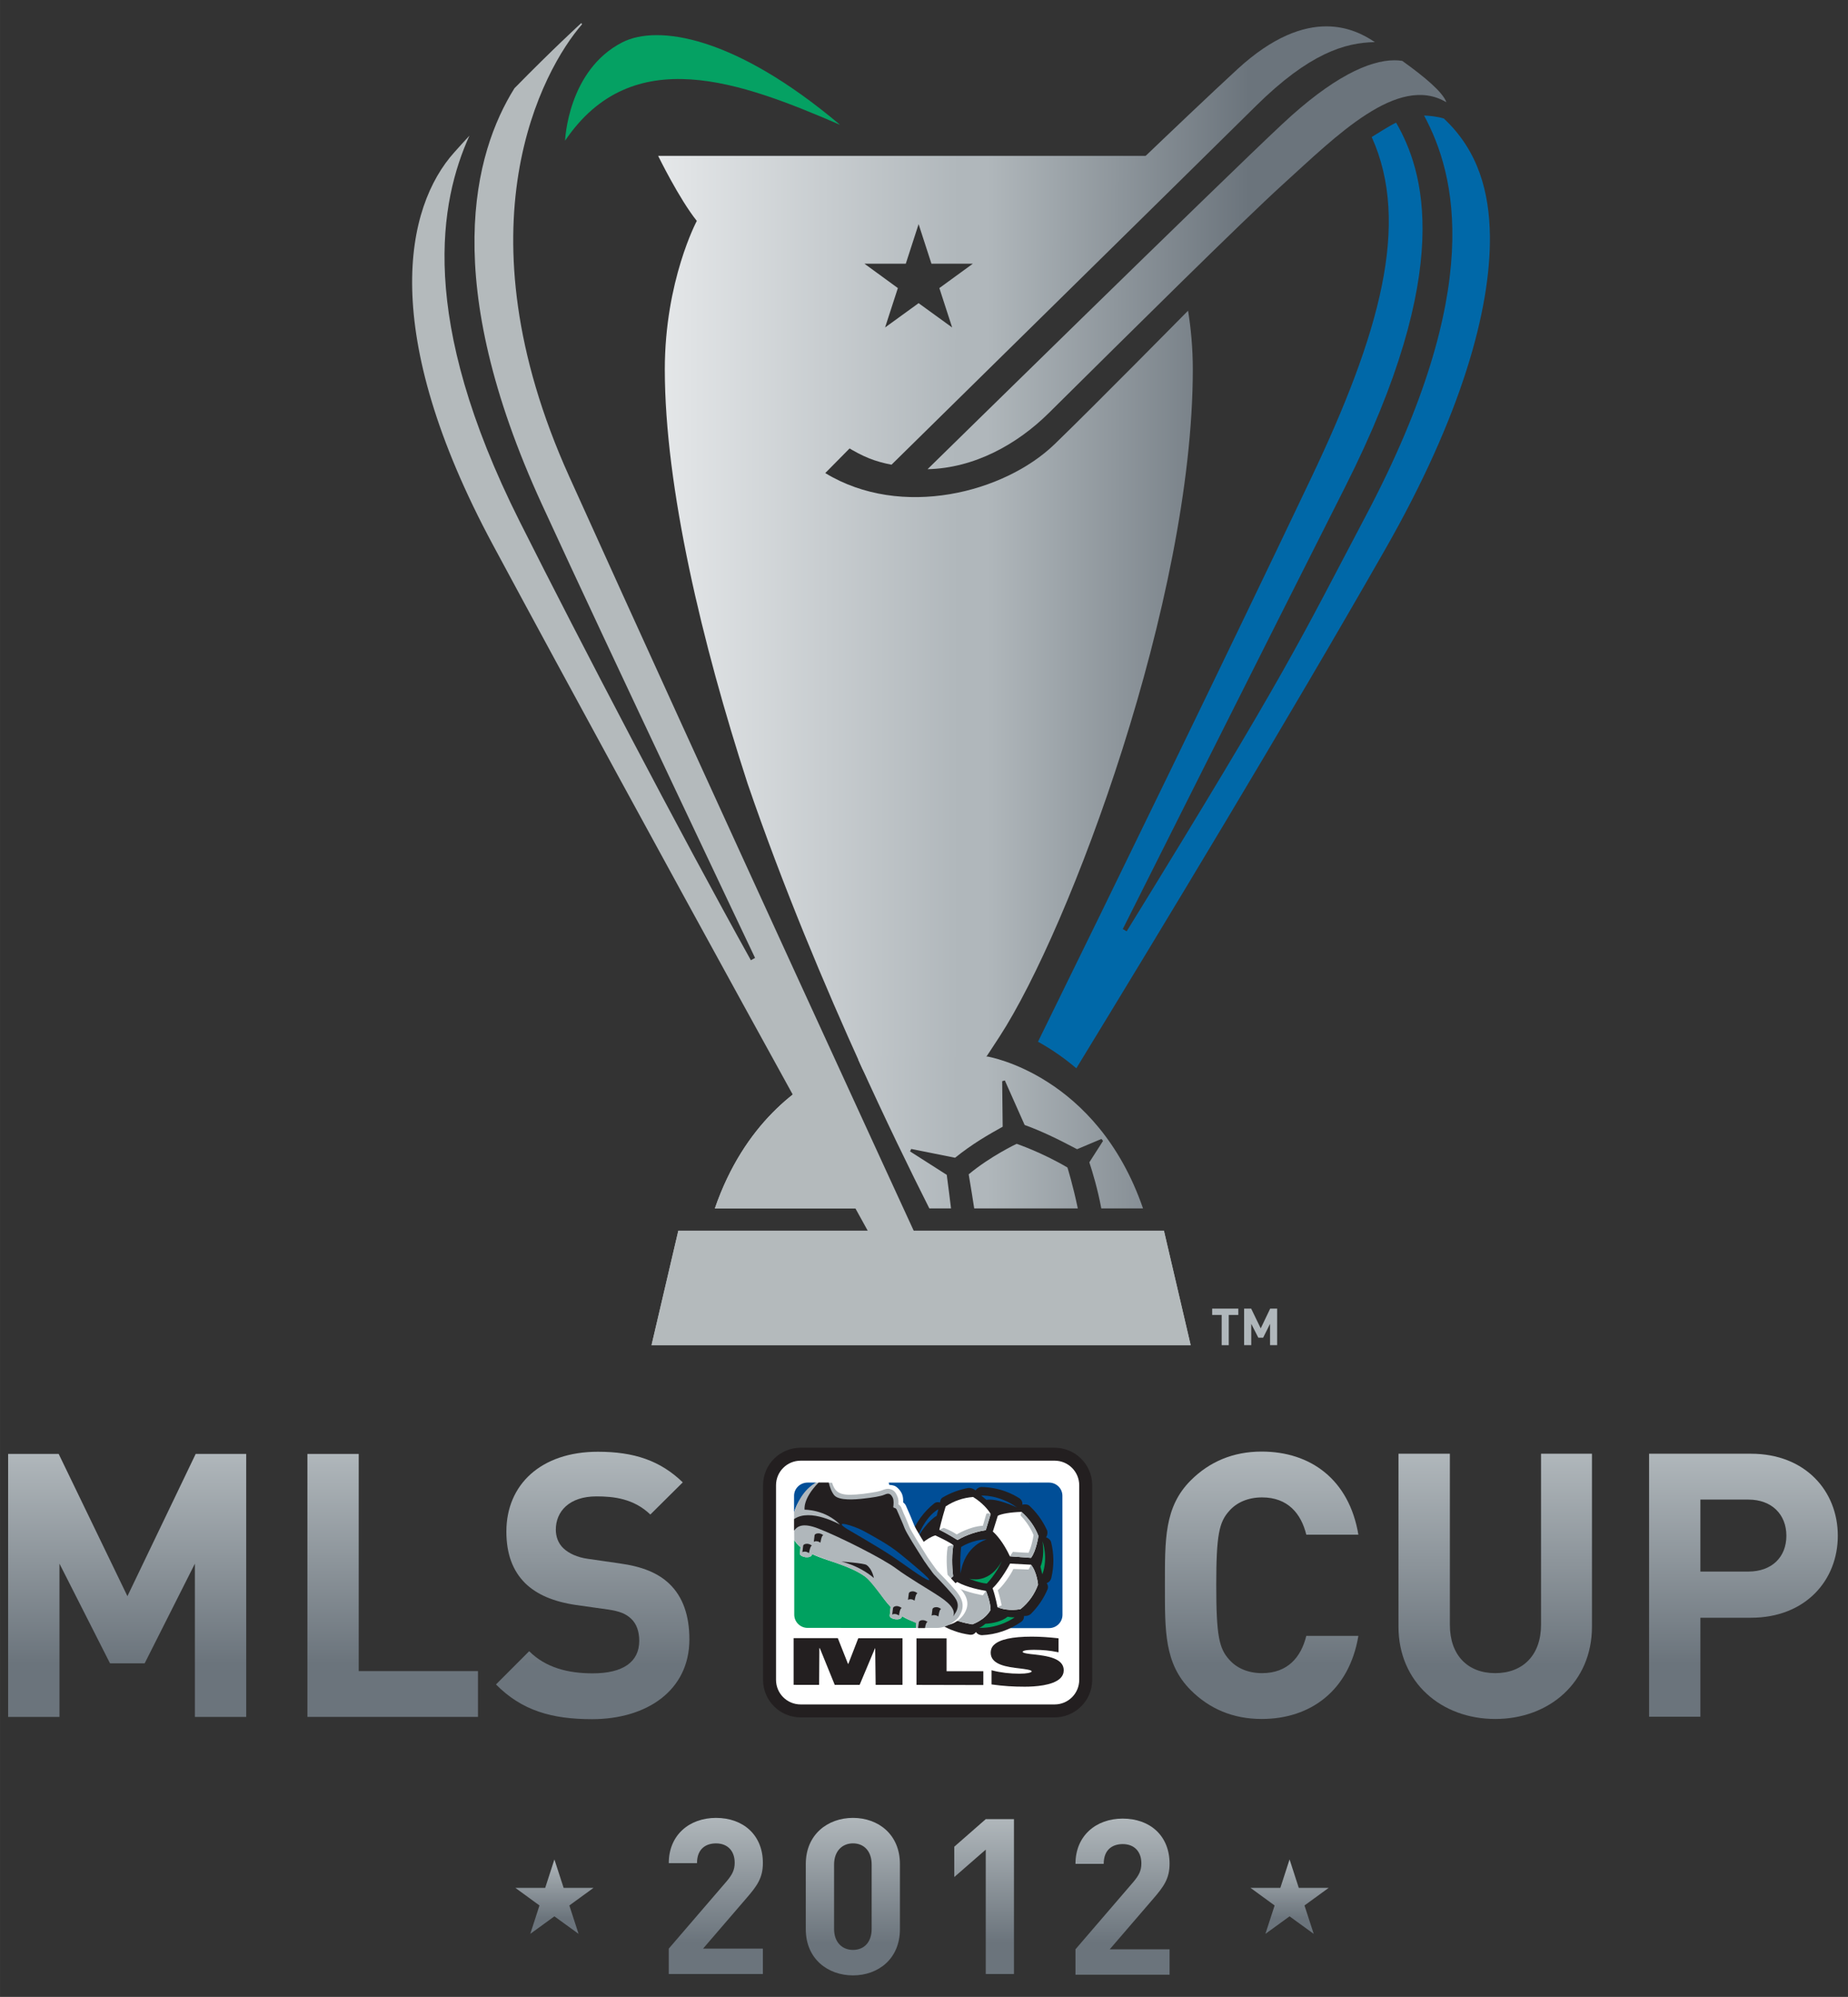 <?xml version="1.0" encoding="UTF-8" standalone="no"?>
<!-- Created with Inkscape (http://www.inkscape.org/) -->

<svg
   xmlns:dc="http://purl.org/dc/elements/1.1/"
   xmlns:cc="http://creativecommons.org/ns#"
   xmlns:rdf="http://www.w3.org/1999/02/22-rdf-syntax-ns#"
   xmlns:svg="http://www.w3.org/2000/svg"
   xmlns="http://www.w3.org/2000/svg"
   xmlns:sodipodi="http://sodipodi.sourceforge.net/DTD/sodipodi-0.dtd"
   xmlns:inkscape="http://www.inkscape.org/namespaces/inkscape"
   width="84.693mm"
   height="91.464mm"
   viewBox="0 0 300.092 324.087"
   id="svg2"
   version="1.1"
   inkscape:version="0.91 r13725"
   sodipodi:docname="MLS Cup 2012.svg">
  <rect x="0" y="0" width="300.092" height="324.087" fill="#333333" stroke="none"/>
  <defs
     id="defs4">
    <clipPath
       id="clipPath3354"
       clipPathUnits="userSpaceOnUse">
      <path
         inkscape:connector-curvature="0"
         id="path3356"
         d="m 368,172 59,0 0,49 -59,0 0,-49 z" />
    </clipPath>
    <linearGradient
       id="linearGradient3442"
       spreadMethod="pad"
       gradientTransform="matrix(0,46.645,46.645,0,255.436,172.31)"
       gradientUnits="userSpaceOnUse"
       y2="0"
       x2="1"
       y1="0"
       x1="0">
      <stop
         id="stop3444"
         offset="0"
         style="stop-opacity:1;stop-color:#6b747c" />
      <stop
         id="stop3446"
         offset="0.204"
         style="stop-opacity:1;stop-color:#6b747c" />
      <stop
         id="stop3448"
         offset="1"
         style="stop-opacity:1;stop-color:#b0b7bb" />
    </linearGradient>
    <linearGradient
       id="linearGradient3462"
       spreadMethod="pad"
       gradientTransform="matrix(0,46.645,46.645,0,302.558,172.31)"
       gradientUnits="userSpaceOnUse"
       y2="0"
       x2="1"
       y1="0"
       x1="0">
      <stop
         id="stop3464"
         offset="0"
         style="stop-opacity:1;stop-color:#6b747c" />
      <stop
         id="stop3466"
         offset="0.204"
         style="stop-opacity:1;stop-color:#6b747c" />
      <stop
         id="stop3468"
         offset="1"
         style="stop-opacity:1;stop-color:#b0b7bb" />
    </linearGradient>
    <linearGradient
       id="linearGradient3482"
       spreadMethod="pad"
       gradientTransform="matrix(0,47.434,47.434,0,338.054,171.905)"
       gradientUnits="userSpaceOnUse"
       y2="0"
       x2="1"
       y1="0"
       x1="0">
      <stop
         id="stop3484"
         offset="0"
         style="stop-opacity:1;stop-color:#6b747c" />
      <stop
         id="stop3486"
         offset="0.204"
         style="stop-opacity:1;stop-color:#6b747c" />
      <stop
         id="stop3488"
         offset="1"
         style="stop-opacity:1;stop-color:#b0b7bb" />
    </linearGradient>
    <linearGradient
       id="linearGradient3502"
       spreadMethod="pad"
       gradientTransform="matrix(0,47.43,47.43,0,456.777,171.94)"
       gradientUnits="userSpaceOnUse"
       y2="0"
       x2="1"
       y1="0"
       x1="0">
      <stop
         id="stop3504"
         offset="0"
         style="stop-opacity:1;stop-color:#6b747c" />
      <stop
         id="stop3506"
         offset="0.204"
         style="stop-opacity:1;stop-color:#6b747c" />
      <stop
         id="stop3508"
         offset="1"
         style="stop-opacity:1;stop-color:#b0b7bb" />
    </linearGradient>
    <linearGradient
       id="linearGradient3522"
       spreadMethod="pad"
       gradientTransform="matrix(0,47.049,47.049,0,498.231,171.94)"
       gradientUnits="userSpaceOnUse"
       y2="0"
       x2="1"
       y1="0"
       x1="0">
      <stop
         id="stop3524"
         offset="0"
         style="stop-opacity:1;stop-color:#6b747c" />
      <stop
         id="stop3526"
         offset="0.204"
         style="stop-opacity:1;stop-color:#6b747c" />
      <stop
         id="stop3528"
         offset="1"
         style="stop-opacity:1;stop-color:#b0b7bb" />
    </linearGradient>
    <linearGradient
       id="linearGradient3542"
       spreadMethod="pad"
       gradientTransform="matrix(0,46.648,46.648,0,542.284,172.341)"
       gradientUnits="userSpaceOnUse"
       y2="0"
       x2="1"
       y1="0"
       x1="0">
      <stop
         id="stop3544"
         offset="0"
         style="stop-opacity:1;stop-color:#6b747c" />
      <stop
         id="stop3546"
         offset="0.204"
         style="stop-opacity:1;stop-color:#6b747c" />
      <stop
         id="stop3548"
         offset="1"
         style="stop-opacity:1;stop-color:#b0b7bb" />
    </linearGradient>
    <linearGradient
       id="linearGradient3562"
       spreadMethod="pad"
       gradientTransform="matrix(190.933,0,0,190.933,307.348,362.308)"
       gradientUnits="userSpaceOnUse"
       y2="0"
       x2="1"
       y1="0"
       x1="0">
      <stop
         id="stop3564"
         offset="0"
         style="stop-opacity:1;stop-color:#f7f8f9" />
      <stop
         id="stop3566"
         offset="0.129"
         style="stop-opacity:1;stop-color:#f7f8f9" />
      <stop
         id="stop3568"
         offset="0.501"
         style="stop-opacity:1;stop-color:#b0b7bb" />
      <stop
         id="stop3570"
         offset="0.528"
         style="stop-opacity:1;stop-color:#b0b7bb" />
      <stop
         id="stop3572"
         offset="0.772"
         style="stop-opacity:1;stop-color:#6b747c" />
      <stop
         id="stop3574"
         offset="0.809"
         style="stop-opacity:1;stop-color:#6b747c" />
      <stop
         id="stop3576"
         offset="1"
         style="stop-opacity:1;stop-color:#6b747c" />
    </linearGradient>
    <linearGradient
       id="linearGradient3590"
       spreadMethod="pad"
       gradientTransform="matrix(191.013,0,0,191.013,307.232,433.332)"
       gradientUnits="userSpaceOnUse"
       y2="0"
       x2="1"
       y1="0"
       x1="0">
      <stop
         id="stop3592"
         offset="0"
         style="stop-opacity:1;stop-color:#f7f8f9" />
      <stop
         id="stop3594"
         offset="0.129"
         style="stop-opacity:1;stop-color:#f7f8f9" />
      <stop
         id="stop3596"
         offset="0.501"
         style="stop-opacity:1;stop-color:#b0b7bb" />
      <stop
         id="stop3598"
         offset="0.528"
         style="stop-opacity:1;stop-color:#b0b7bb" />
      <stop
         id="stop3600"
         offset="0.772"
         style="stop-opacity:1;stop-color:#6b747c" />
      <stop
         id="stop3602"
         offset="0.809"
         style="stop-opacity:1;stop-color:#6b747c" />
      <stop
         id="stop3604"
         offset="1"
         style="stop-opacity:1;stop-color:#6b747c" />
    </linearGradient>
    <linearGradient
       id="linearGradient3618"
       spreadMethod="pad"
       gradientTransform="matrix(191.091,0,0,191.091,307.037,429.879)"
       gradientUnits="userSpaceOnUse"
       y2="0"
       x2="1"
       y1="0"
       x1="0">
      <stop
         id="stop3620"
         offset="0"
         style="stop-opacity:1;stop-color:#f7f8f9" />
      <stop
         id="stop3622"
         offset="0.129"
         style="stop-opacity:1;stop-color:#f7f8f9" />
      <stop
         id="stop3624"
         offset="0.501"
         style="stop-opacity:1;stop-color:#b0b7bb" />
      <stop
         id="stop3626"
         offset="0.528"
         style="stop-opacity:1;stop-color:#b0b7bb" />
      <stop
         id="stop3628"
         offset="0.772"
         style="stop-opacity:1;stop-color:#6b747c" />
      <stop
         id="stop3630"
         offset="0.809"
         style="stop-opacity:1;stop-color:#6b747c" />
      <stop
         id="stop3632"
         offset="1"
         style="stop-opacity:1;stop-color:#6b747c" />
    </linearGradient>
    <clipPath
       id="clipPath3642"
       clipPathUnits="userSpaceOnUse">
      <path
         inkscape:connector-curvature="0"
         id="path3644"
         d="m 359,262 34,0 0,26 -34,0 0,-26 z" />
    </clipPath>
    <clipPath
       id="clipPath3654"
       clipPathUnits="userSpaceOnUse">
      <path
         inkscape:connector-curvature="0"
         id="path3656"
         d="m 359,288 34,0 0,-26 -34,0 0,26 z" />
    </clipPath>
    <clipPath
       id="clipPath3660"
       clipPathUnits="userSpaceOnUse">
      <path
         inkscape:connector-curvature="0"
         id="path3662"
         d="m 359.734,262.5 33.121,0 c -3.16,6.488 -7.226,14.988 -11.781,24.82 -6.414,-2.949 -16.125,-9.734 -21.34,-24.82" />
    </clipPath>
    <clipPath
       id="clipPath3670"
       clipPathUnits="userSpaceOnUse">
      <path
         inkscape:connector-curvature="0"
         id="path3672"
         d="m 359,262 34,0 0,26 -34,0 0,-26 z" />
    </clipPath>
    <clipPath
       id="clipPath3686"
       clipPathUnits="userSpaceOnUse">
      <path
         inkscape:connector-curvature="0"
         id="path3688"
         d="m 306,238 139,0 0,235 -139,0 0,-235 z" />
    </clipPath>
    <clipPath
       id="clipPath3700"
       clipPathUnits="userSpaceOnUse">
      <path
         inkscape:connector-curvature="0"
         id="path3702"
         d="m 348,259 97,0 0,-21 -97,0 0,21 z" />
    </clipPath>
    <clipPath
       id="clipPath3706"
       clipPathUnits="userSpaceOnUse">
      <path
         inkscape:connector-curvature="0"
         id="path3708"
         d="m 353.25,258.547 -4.754,-20.301 95.684,0 -4.746,20.301 -86.184,0 z" />
    </clipPath>
    <clipPath
       id="clipPath3716"
       clipPathUnits="userSpaceOnUse">
      <path
         inkscape:connector-curvature="0"
         id="path3718"
         d="m 348,238 97,0 0,21 -97,0 0,-21 z" />
    </clipPath>
    <linearGradient
       id="linearGradient3736"
       spreadMethod="pad"
       gradientTransform="matrix(191.035,0,0,191.035,307.091,275.987)"
       gradientUnits="userSpaceOnUse"
       y2="0"
       x2="1"
       y1="0"
       x1="0">
      <stop
         id="stop3738"
         offset="0"
         style="stop-opacity:1;stop-color:#f7f8f9" />
      <stop
         id="stop3740"
         offset="0.129"
         style="stop-opacity:1;stop-color:#f7f8f9" />
      <stop
         id="stop3742"
         offset="0.501"
         style="stop-opacity:1;stop-color:#b0b7bb" />
      <stop
         id="stop3744"
         offset="0.528"
         style="stop-opacity:1;stop-color:#b0b7bb" />
      <stop
         id="stop3746"
         offset="0.772"
         style="stop-opacity:1;stop-color:#6b747c" />
      <stop
         id="stop3748"
         offset="0.809"
         style="stop-opacity:1;stop-color:#6b747c" />
      <stop
         id="stop3750"
         offset="1"
         style="stop-opacity:1;stop-color:#6b747c" />
    </linearGradient>
    <linearGradient
       id="linearGradient3764"
       spreadMethod="pad"
       gradientTransform="matrix(190.819,0,0,190.819,307.216,268.229)"
       gradientUnits="userSpaceOnUse"
       y2="0"
       x2="1"
       y1="0"
       x1="0">
      <stop
         id="stop3766"
         offset="0"
         style="stop-opacity:1;stop-color:#f7f8f9" />
      <stop
         id="stop3768"
         offset="0.129"
         style="stop-opacity:1;stop-color:#f7f8f9" />
      <stop
         id="stop3770"
         offset="0.501"
         style="stop-opacity:1;stop-color:#b0b7bb" />
      <stop
         id="stop3772"
         offset="0.528"
         style="stop-opacity:1;stop-color:#b0b7bb" />
      <stop
         id="stop3774"
         offset="0.772"
         style="stop-opacity:1;stop-color:#6b747c" />
      <stop
         id="stop3776"
         offset="0.809"
         style="stop-opacity:1;stop-color:#6b747c" />
      <stop
         id="stop3778"
         offset="1"
         style="stop-opacity:1;stop-color:#6b747c" />
    </linearGradient>
    <clipPath
       id="clipPath3788"
       clipPathUnits="userSpaceOnUse">
      <path
         inkscape:connector-curvature="0"
         id="path3790"
         d="m 333,238 165,0 0,233 -165,0 0,-233 z" />
    </clipPath>
    <linearGradient
       id="linearGradient3812"
       spreadMethod="pad"
       gradientTransform="matrix(0,27.69,27.69,0,432.084,126.583)"
       gradientUnits="userSpaceOnUse"
       y2="0"
       x2="1"
       y1="0"
       x1="0">
      <stop
         id="stop3814"
         offset="0"
         style="stop-opacity:1;stop-color:#6b747c" />
      <stop
         id="stop3816"
         offset="0.204"
         style="stop-opacity:1;stop-color:#6b747c" />
      <stop
         id="stop3818"
         offset="1"
         style="stop-opacity:1;stop-color:#b0b7bb" />
    </linearGradient>
    <linearGradient
       id="linearGradient3832"
       spreadMethod="pad"
       gradientTransform="matrix(0,27.691,27.691,0,359.906,126.706)"
       gradientUnits="userSpaceOnUse"
       y2="0"
       x2="1"
       y1="0"
       x1="0">
      <stop
         id="stop3834"
         offset="0"
         style="stop-opacity:1;stop-color:#6b747c" />
      <stop
         id="stop3836"
         offset="0.204"
         style="stop-opacity:1;stop-color:#6b747c" />
      <stop
         id="stop3838"
         offset="1"
         style="stop-opacity:1;stop-color:#b0b7bb" />
    </linearGradient>
    <linearGradient
       id="linearGradient3852"
       spreadMethod="pad"
       gradientTransform="matrix(0,27.938,27.938,0,384.227,126.459)"
       gradientUnits="userSpaceOnUse"
       y2="0"
       x2="1"
       y1="0"
       x1="0">
      <stop
         id="stop3854"
         offset="0"
         style="stop-opacity:1;stop-color:#6b747c" />
      <stop
         id="stop3856"
         offset="0.204"
         style="stop-opacity:1;stop-color:#6b747c" />
      <stop
         id="stop3858"
         offset="1"
         style="stop-opacity:1;stop-color:#b0b7bb" />
    </linearGradient>
    <linearGradient
       id="linearGradient3872"
       spreadMethod="pad"
       gradientTransform="matrix(0,27.468,27.468,0,407.519,126.706)"
       gradientUnits="userSpaceOnUse"
       y2="0"
       x2="1"
       y1="0"
       x1="0">
      <stop
         id="stop3874"
         offset="0"
         style="stop-opacity:1;stop-color:#6b747c" />
      <stop
         id="stop3876"
         offset="0.204"
         style="stop-opacity:1;stop-color:#6b747c" />
      <stop
         id="stop3878"
         offset="1"
         style="stop-opacity:1;stop-color:#b0b7bb" />
    </linearGradient>
    <linearGradient
       id="linearGradient3892"
       spreadMethod="pad"
       gradientTransform="matrix(0,13.195,13.195,0,331.266,133.83)"
       gradientUnits="userSpaceOnUse"
       y2="0"
       x2="1"
       y1="0"
       x1="0">
      <stop
         id="stop3894"
         offset="0"
         style="stop-opacity:1;stop-color:#6b747c" />
      <stop
         id="stop3896"
         offset="0.204"
         style="stop-opacity:1;stop-color:#6b747c" />
      <stop
         id="stop3898"
         offset="1"
         style="stop-opacity:1;stop-color:#b0b7bb" />
    </linearGradient>
    <linearGradient
       id="linearGradient3912"
       spreadMethod="pad"
       gradientTransform="matrix(0,13.195,13.195,0,461.734,133.83)"
       gradientUnits="userSpaceOnUse"
       y2="0"
       x2="1"
       y1="0"
       x1="0">
      <stop
         id="stop3914"
         offset="0"
         style="stop-opacity:1;stop-color:#6b747c" />
      <stop
         id="stop3916"
         offset="0.204"
         style="stop-opacity:1;stop-color:#6b747c" />
      <stop
         id="stop3918"
         offset="1"
         style="stop-opacity:1;stop-color:#b0b7bb" />
    </linearGradient>
  </defs>
  <sodipodi:namedview
     id="base"
     pagecolor="#ffffff"
     bordercolor="#666666"
     borderopacity="1.0"
     inkscape:pageopacity="0.0"
     inkscape:pageshadow="2"
     inkscape:zoom="0.35"
     inkscape:cx="310.79713"
     inkscape:cy="48.545348"
     inkscape:document-units="px"
     inkscape:current-layer="layer1"
     showgrid="false"
     fit-margin-top="1"
     fit-margin-left="0.4"
     fit-margin-right="0.4"
     fit-margin-bottom="1"
     inkscape:window-width="1366"
     inkscape:window-height="705"
     inkscape:window-x="-8"
     inkscape:window-y="-8"
     inkscape:window-maximized="1" />
  <g
     inkscape:label="Layer 1"
     inkscape:groupmode="layer"
     id="layer1"
     transform="translate(-64.203,-256.821)">
    <g
       transform="matrix(0.915,0,0,-0.915,-148.871,693.129)"
       inkscape:label="mls_cup_2012"
       id="g3344">
      <g
         id="g3346">
        <g
           id="g3348">
          <g
             id="g3350">
            <g
               clip-path="url(#clipPath3354)"
               id="g3352">
              <g
                 id="g3358">
                <path
                   inkscape:connector-curvature="0"
                   id="path3360"
                   style="fill:#231f20;fill-opacity:1;fill-rule:nonzero;stroke:none"
                   d="m 374.973,220.055 c -3.719,0 -6.684,-2.993 -6.684,-6.668 l 0,-34.492 c 0,-3.684 2.965,-6.672 6.684,-6.672 l 45.054,0 c 3.684,0 6.68,2.988 6.68,6.672 l 0,34.492 c 0,3.675 -2.996,6.668 -6.68,6.668 l -45.054,0 z" />
                <path
                   inkscape:connector-curvature="0"
                   id="path3362"
                   style="fill:#ffffff;fill-opacity:1;fill-rule:nonzero;stroke:none"
                   d="m 374.973,174.52 c -2.438,0 -4.383,1.949 -4.383,4.375 l 0,34.492 c 0,2.414 1.945,4.371 4.383,4.371 l 45.054,0 c 2.426,0 4.375,-1.957 4.375,-4.371 l 0,-34.492 c 0,-2.426 -1.949,-4.375 -4.375,-4.375 l -45.054,0 z" />
                <path
                   inkscape:connector-curvature="0"
                   id="path3364"
                   style="fill:#231f20;fill-opacity:1;fill-rule:nonzero;stroke:none"
                   d="m 373.711,186.281 7.844,0 1.804,-4.554 0.067,0 1.762,4.539 7.843,0 0,-8.278 -4.761,0 -0.079,6.489 -0.039,0 -2.726,-6.489 -4.414,0 -2.649,6.512 -0.082,0 -0.043,-6.512 -4.527,0.008 0,8.285 z" />
                <path
                   inkscape:connector-curvature="0"
                   id="path3366"
                   style="fill:#231f20;fill-opacity:1;fill-rule:nonzero;stroke:none"
                   d="m 395.516,186.242 5.343,0 0,-5.832 6.524,0 0,-2.449 -11.867,0.027 0,8.254 z" />
                <path
                   inkscape:connector-curvature="0"
                   id="path3368"
                   style="fill:#231f20;fill-opacity:1;fill-rule:nonzero;stroke:none"
                   d="m 416.449,183.383 c -0.906,0.086 -2.097,0.219 -2.097,0.476 0,0.012 0,0.032 0.05,0.067 0.282,0.281 1.528,0.281 2.071,0.281 1.379,0 2.781,-0.133 4.058,-0.398 l 0.196,-0.039 0,2.472 -0.145,0.024 c -1.488,0.168 -3.121,0.281 -4.594,0.281 -3.492,0 -5.734,-0.5 -6.726,-1.469 -0.399,-0.383 -0.574,-0.855 -0.574,-1.375 0,-2.183 2.984,-2.543 5.175,-2.797 0.883,-0.113 2.094,-0.261 2.094,-0.511 l -0.004,-0.063 c -0.168,-0.176 -0.812,-0.359 -2.187,-0.359 -1.621,0 -3.352,0.203 -4.727,0.562 l -0.199,0.055 0,-2.516 0.137,-0.023 c 2,-0.274 3.718,-0.383 5.753,-0.383 1.786,0 4.981,0.195 6.305,1.488 0.418,0.414 0.617,0.899 0.617,1.434 0,2.152 -3.019,2.539 -5.203,2.793" />
                <path
                   inkscape:connector-curvature="0"
                   id="path3370"
                   style="fill:#004e97;fill-opacity:1;fill-rule:nonzero;stroke:none"
                   d="m 419.023,213.871 -28.425,-0.004 0.195,-1.062 c 0.426,0 0.859,-0.293 1.187,-1.067 0.219,-0.476 0.125,-1.133 0.098,-1.679 0,-0.325 0.457,0 0.758,-0.692 0.441,-1.179 1.039,-2.457 1.383,-3.39 0.062,-0.196 0.301,-0.653 0.531,-1.086 0,0 0.047,0.093 0.125,0.254 2.043,4.39 6.949,6.753 12.18,6.753 7.195,-0.027 10.836,-4.988 10.847,-12.07 0,-5.215 -2.277,-9.762 -6.828,-11.769 l 7.981,0 c 1.316,0 2.375,1.054 2.375,2.367 l -0.016,21.109 c 0,1.285 -1.062,2.336 -2.391,2.336" />
                <path
                   inkscape:connector-curvature="0"
                   id="path3372"
                   style="fill:#231f20;fill-opacity:1;fill-rule:nonzero;stroke:none"
                   d="m 414.605,190.223 c 0,0 0.692,-0.11 1.211,0.351 1.239,1.235 2.27,2.711 2.981,4.41 0.199,0.571 -0.168,1.055 -0.168,1.055 0,0 0.59,0.145 0.809,0.879 0.523,2.164 0.488,4.371 -0.043,6.445 -0.207,0.59 -0.887,0.805 -0.887,0.805 0,0 0.371,0.461 0.211,1.176 -0.758,1.683 -1.832,3.199 -3.199,4.453 -0.497,0.351 -1.223,0.152 -1.223,0.152 0,0 0.152,0.598 -0.434,1.09 -0.801,0.516 -1.656,0.941 -2.586,1.277 -1.402,0.504 -2.832,0.746 -4.257,0.77 -0.657,-0.039 -1.02,-0.609 -1.02,-0.609 0,0 -0.469,0.476 -1.293,0.437 -1.625,-0.297 -3.184,-0.871 -4.613,-1.73 -0.426,-0.329 -0.371,-0.852 -0.371,-0.852 0,0 -0.586,0.215 -1.047,-0.144 -1.871,-1.489 -3.313,-3.454 -4.188,-5.825 -0.035,-0.093 -0.074,-0.195 -0.109,-0.301 -0.106,-0.507 0.285,-0.906 0.285,-0.906 0,0 -0.586,-0.301 -0.789,-1.054 -0.285,-1.586 -0.285,-3.125 0,-4.622 0.141,-0.675 0.805,-0.933 0.805,-0.933 0,0 -0.399,-0.488 -0.192,-1.309 0.809,-2.183 2.192,-4.105 4.004,-5.605 0.512,-0.352 1.102,-0.121 1.102,-0.121 0,0 -0.059,-0.582 0.633,-1.039 0.632,-0.371 1.281,-0.668 1.98,-0.907 0.938,-0.355 1.895,-0.566 2.844,-0.691 0.738,-0.055 1.011,0.5 1.011,0.5 0,0 0.329,-0.555 1.071,-0.574 2.551,0.105 4.949,0.953 7.012,2.394 0.523,0.403 0.46,1.028 0.46,1.028" />
                <path
                   inkscape:connector-curvature="0"
                   id="path3374"
                   style="fill:#ffffff;fill-opacity:1;fill-rule:nonzero;stroke:none"
                   d="m 415.84,200.516 -3.742,0.277 c -1.125,2.422 -2.414,3.875 -3.028,4.387 l 0.883,2.808 c 0.637,0.348 2.27,0.629 4.195,0.684 1.325,-1.156 2.379,-2.606 3.016,-4.27 0,0 -0.398,-2.695 -1.324,-3.886" />
                <path
                   inkscape:connector-curvature="0"
                   id="path3376"
                   style="fill:#ffffff;fill-opacity:1;fill-rule:nonzero;stroke:none"
                   d="m 405.414,188.719 c -1.473,0.258 -3.066,0.644 -4.359,1.449 0,0 -1.278,2.277 -1.25,4.148 0,0 1.609,0.821 2.925,1.922 1.887,-1.023 4.348,-1.445 5.129,-1.578 0,0 0.829,-2.019 0.809,-3.375 -1.031,-1.844 -3.254,-2.566 -3.254,-2.566" />
                <path
                   inkscape:connector-curvature="0"
                   id="path3378"
                   style="fill:#ffffff;fill-opacity:1;fill-rule:nonzero;stroke:none"
                   d="m 399.574,205.5 c 0,0 0.457,1.977 1.121,4.137 1.395,0.949 3.078,1.547 4.871,1.679 1.598,-0.98 2.719,-2.277 3.122,-3.027 l -0.872,-2.859 c -2.429,-0.364 -4.312,-1.328 -5.019,-1.746 0,0 -1.77,1.128 -3.223,1.816" />
                <path
                   inkscape:connector-curvature="0"
                   id="path3380"
                   style="fill:#b0b7bb;fill-opacity:1;fill-rule:nonzero;stroke:none"
                   d="m 407.816,205.43 0.872,2.859 c 0,0 -0.481,0.234 -0.774,0.047 -0.137,-0.469 -0.609,-2.117 -0.609,-2.117 -2.379,-0.137 -4.649,-1.551 -4.649,-1.551 -1.16,0.797 -2.312,1.172 -2.312,1.172 l -0.77,-0.344 c 1.453,-0.684 3.223,-1.812 3.223,-1.812 0.707,0.418 2.586,1.382 5.019,1.746" />
                <path
                   inkscape:connector-curvature="0"
                   id="path3382"
                   style="fill:#ffffff;fill-opacity:1;fill-rule:nonzero;stroke:none"
                   d="m 402.055,202.777 c -0.391,-2.465 -0.121,-4.726 -0.032,-5.531 -0.996,-0.941 -2.992,-1.891 -2.992,-1.891 -1.676,0.489 -3.265,1.93 -3.265,1.93 -0.485,1.602 -0.551,3.352 -0.141,5.035 0,0 1.699,1.77 3.246,2.18 1.031,-0.488 2.652,-1.27 3.184,-1.723" />
                <path
                   inkscape:connector-curvature="0"
                   id="path3384"
                   style="fill:#b0b7bb;fill-opacity:1;fill-rule:evenodd;stroke:none"
                   d="m 401.055,202.492 c -0.383,-2.25 -0.028,-4.922 -0.028,-4.922 -0.605,-0.371 -2.074,-1.332 -2.074,-1.332 -1.426,0.282 -2.781,1.614 -2.781,1.614 0,0 -0.231,-0.25 -0.41,-0.563 0,0 1.597,-1.445 3.269,-1.934 0,0 1.996,0.95 2.992,1.891 -0.089,0.805 -0.359,3.066 0.032,5.531 0,0 -0.547,0.016 -1,-0.285" />
                <path
                   inkscape:connector-curvature="0"
                   id="path3386"
                   style="fill:#ffffff;fill-opacity:1;fill-rule:nonzero;stroke:none"
                   d="m 409.891,191.77 c 0,0 -0.332,1.867 -0.868,3.367 1.555,1.429 3.075,4.301 3.106,4.367 l 3.711,-0.199 c 1.047,-1.27 1.25,-3.52 1.25,-3.52 -0.594,-1.676 -1.649,-3.191 -3.102,-4.351 0,0 -2.113,-0.493 -4.097,0.336" />
                <path
                   inkscape:connector-curvature="0"
                   id="path3388"
                   style="fill:#b0b7bb;fill-opacity:1;fill-rule:evenodd;stroke:none"
                   d="m 413.988,191.434 c 1.453,1.16 2.508,2.675 3.106,4.351 0,0 -0.207,2.25 -1.25,3.52 0,0 -0.278,-0.664 -0.449,-0.856 0,0 -1.645,0.078 -2.688,0.094 -0.437,-1.008 -1.895,-3.074 -2.758,-3.77 0,0 0.399,-1.23 0.68,-2.668 l -0.738,-0.335 c 1.984,-0.829 4.097,-0.336 4.097,-0.336" />
                <path
                   inkscape:connector-curvature="0"
                   id="path3390"
                   style="fill:#b0b7bb;fill-opacity:1;fill-rule:evenodd;stroke:none"
                   d="m 405.414,188.719 c 0,0 2.223,0.722 3.254,2.566 0.02,1.356 -0.809,3.375 -0.809,3.375 l -0.566,-0.781 c 0,0 -2.699,0.465 -4.512,1.355 -0.957,-0.769 -2.019,-1.32 -2.019,-1.32 -0.09,-1.586 0.8,-3.191 0.8,-3.191 l -0.507,-0.555 c 1.293,-0.805 2.886,-1.191 4.359,-1.449" />
                <path
                   inkscape:connector-curvature="0"
                   id="path3392"
                   style="fill:#004e97;fill-opacity:1;fill-rule:nonzero;stroke:none"
                   d="m 403.348,197.766 c 0,0 -0.168,2.086 0.093,4.675 0,0 1.973,1.332 4.555,1.348 0,0 -3.891,-0.965 -4.648,-6.023" />
                <path
                   inkscape:connector-curvature="0"
                   id="path3394"
                   style="fill:#004e97;fill-opacity:1;fill-rule:nonzero;stroke:none"
                   d="m 395.621,203.941 c 0,0 1.297,3.805 3.785,5.211 l -0.297,-1.168 c 0,0 -1.683,-0.859 -3.488,-4.043" />
                <path
                   inkscape:connector-curvature="0"
                   id="path3396"
                   style="fill:#00a160;fill-opacity:1;fill-rule:nonzero;stroke:none"
                   d="m 404.891,196.805 c 0,0 1.765,-0.746 3.105,-0.844 0,0 1.688,1.676 2.715,4.105 0,0 -1.758,-4.078 -5.82,-3.261" />
                <path
                   inkscape:connector-curvature="0"
                   id="path3398"
                   style="fill:#00a160;fill-opacity:1;fill-rule:nonzero;stroke:none"
                   d="m 417.852,197.594 -0.332,1.371 c 0,0 0.804,1.68 0.359,4.508 0,0 1.066,-2.918 -0.027,-5.879" />
                <path
                   inkscape:connector-curvature="0"
                   id="path3400"
                   style="fill:#00a160;fill-opacity:1;fill-rule:nonzero;stroke:none"
                   d="m 411.684,190.074 c -0.957,-0.793 -2.536,-1.179 -3.938,-1.25 -0.441,-0.429 -1.09,-0.722 -1.09,-0.722 3.723,-0.082 6.274,1.867 6.274,1.867 0,0 -0.485,-0.028 -1.246,0.105" />
                <path
                   inkscape:connector-curvature="0"
                   id="path3402"
                   style="fill:#b0b7bb;fill-opacity:1;fill-rule:nonzero;stroke:none"
                   d="m 412.098,200.793 3.742,-0.277 c 0.926,1.191 1.324,3.886 1.324,3.886 -0.637,1.664 -1.687,3.114 -3.012,4.266 l -0.164,-0.625 c 1.719,-1.777 2.305,-3.504 2.305,-3.504 -0.301,-1.961 -0.883,-3.117 -0.883,-3.117 -1.211,0.027 -2.785,0.16 -2.785,0.16 l -0.527,-0.789 z" />
                <path
                   inkscape:connector-curvature="0"
                   id="path3404"
                   style="fill:#ffffff;fill-opacity:1;fill-rule:nonzero;stroke:none"
                   d="m 403.242,195.117 -0.062,0.082 c -0.793,0.93 -2.782,2.989 -3.086,3.309 l -0.098,0.156 c 0,0 -0.558,0.68 -0.512,0.656 0,0 -0.367,0.496 -0.367,0.489 0,0 -0.515,0.746 -0.515,0.738 0,0 -0.176,0.269 -0.168,0.246 l -0.082,0.109 c -1.207,1.922 -3.043,4.782 -3.282,5.512 -0.195,0.469 -0.41,1.016 -0.664,1.621 -0.234,0.508 -0.461,1.024 -0.672,1.535 -0.144,0.399 -0.363,0.633 -0.582,0.789 0.016,0.461 0.004,0.989 -0.199,1.477 -0.258,0.621 -0.848,1.25 -1.297,1.441 -0.648,0.243 -1.426,0.243 -1.711,0.11 -0.277,-0.11 -0.781,-0.875 -3.101,-1.133 -3.59,-0.434 -4.324,0.172 -4.449,0.301 -0.313,0.332 -0.805,0.769 -1.02,1.629 l -1.609,0.121 -1.235,-0.082 c -3.84,-2.063 -4.386,-7.676 -4.281,-6.356 l 0.395,-3.82 c 0.71,-0.992 1.585,-1.922 3.89,-2.82 3.66,-1.418 6.356,-1.969 8.645,-3.692 1.609,-1.172 4.086,-5.351 5.605,-6.402 1.895,-1.317 3.863,-1.934 4.149,-2.121 0.929,-0.617 3.765,-0.469 3.765,-0.469 1.469,0.176 2.41,0.945 3.074,1.758 1.641,2.222 0.301,3.847 -0.531,4.816" />
                <path
                   inkscape:connector-curvature="0"
                   id="path3406"
                   style="fill:#004e97;fill-opacity:1;fill-rule:nonzero;stroke:none"
                   d="m 377.699,213.871 -1.504,0 c -1.324,0 -2.402,-1.051 -2.402,-2.336 l 0,-2.953 c 0.859,2.902 3.09,4.703 3.906,5.289" />
                <path
                   inkscape:connector-curvature="0"
                   id="path3408"
                   style="fill:#00a160;fill-opacity:1;fill-rule:nonzero;stroke:none"
                   d="m 395.516,189.09 c -0.965,0.211 -1.821,0.629 -2.598,1.101 -0.016,-0.078 -0.016,-0.125 -0.016,-0.125 -0.05,-0.386 -0.605,-0.504 -1.148,-0.433 -0.305,0.047 -0.719,0.168 -0.906,0.406 -0.078,0.102 -0.098,0.18 -0.078,0.262 0,0 0.136,1.195 0.171,1.531 -1.574,1.625 -2.441,3.406 -2.918,3.926 -0.957,0.984 -2.062,2.43 -8.32,4.383 -1.086,0.359 -1.988,0.714 -2.73,1.062 -0.02,-0.082 -0.02,-0.133 -0.02,-0.133 -0.07,-0.359 -0.613,-0.461 -1.156,-0.425 -0.305,0.066 -0.703,0.167 -0.883,0.386 -0.086,0.11 -0.09,0.239 -0.086,0.285 0,0 0.074,0.641 0.11,1.11 -0.579,0.488 -0.942,0.922 -1.114,1.258 l 0,-13.25 c 0,-1.262 1.047,-2.336 2.371,-2.336 l 19.211,-0.004 c 0.043,0.254 0.09,0.695 0.11,0.996" />
                <path
                   inkscape:connector-curvature="0"
                   id="path3410"
                   style="fill:#b0b7bb;fill-opacity:1;fill-rule:nonzero;stroke:none"
                   d="m 402.43,194.773 -0.082,0.086 c -0.786,0.946 -2.774,2.993 -3.063,3.286 l -0.129,0.156 c 0,0 -0.523,0.687 -0.504,0.676 0,0 -0.347,0.5 -0.347,0.484 0,0 -0.535,0.766 -0.535,0.75 0,0 -0.172,0.246 -0.149,0.223 l -0.094,0.121 c -1.195,1.894 -3.004,4.769 -3.289,5.484 -0.187,0.481 -0.41,1.051 -0.66,1.629 -0.242,0.52 -0.469,1.031 -0.66,1.539 -0.145,0.43 -0.383,0.652 -0.606,0.805 0.032,0.476 0.02,1.011 -0.203,1.461 -0.25,0.621 -0.613,1.031 -1.074,1.183 -0.664,0.274 -1.308,-0.039 -1.586,-0.133 -0.285,-0.144 -1.121,-0.363 -3.414,-0.652 -3.605,-0.398 -4.851,-0.16 -5.492,1.969 l -2.844,0.031 c -2.316,-1.254 -3.402,-3.762 -3.906,-5.289 l 0.031,-4.898 c 0.301,-0.43 0.645,-0.852 1.117,-1.258 l -0.113,-1.11 c 0,0 -0.125,-0.468 0.969,-0.671 0.82,-0.129 1.086,0.203 1.172,0.558 0.23,-0.109 0.465,-0.23 0.75,-0.312 3.636,-1.43 6.351,-2.004 8.648,-3.692 1.266,-0.961 3.082,-3.789 4.574,-5.429 0,-0.02 -0.015,-0.055 -0.015,-0.055 l -0.156,-1.414 c 0,0 -0.122,-0.485 0.984,-0.668 0.422,-0.071 1.078,0.035 1.262,0.508 0.953,-0.559 1.859,-0.93 2.429,-1.184 l -0.039,-0.863 3.766,0 c 1.672,0 3.121,1.078 3.781,1.847 1.606,2.243 0.274,3.86 -0.523,4.832" />
                <path
                   inkscape:connector-curvature="0"
                   id="path3412"
                   style="fill:#231f20;fill-opacity:1;fill-rule:nonzero;stroke:none"
                   d="m 387.953,196.938 c -0.773,0.699 -2.902,2.222 -5.765,2.925 0,0 3.98,-0.277 4.464,-0.605 1.043,-0.738 1.301,-2.32 1.301,-2.32" />
                <path
                   inkscape:connector-curvature="0"
                   id="path3414"
                   style="fill:#231f20;fill-opacity:1;fill-rule:nonzero;stroke:none"
                   d="m 398.352,191.414 -0.145,-1.148 c 0,0 0.508,0.308 1.199,-0.153 0,0 0.172,1.379 0.496,1.321 0,0 -0.464,0.398 -0.949,0.336 -0.219,-0.008 -0.535,-0.09 -0.601,-0.356" />
                <path
                   inkscape:connector-curvature="0"
                   id="path3416"
                   style="fill:#231f20;fill-opacity:1;fill-rule:nonzero;stroke:none"
                   d="m 394.16,194.223 -0.152,-1.153 c 0,0 0.512,0.328 1.172,-0.144 0,0 0.207,1.355 0.535,1.297 0,0 -0.449,0.41 -0.961,0.359 -0.234,-0.027 -0.531,-0.105 -0.594,-0.359" />
                <path
                   inkscape:connector-curvature="0"
                   id="path3418"
                   style="fill:#231f20;fill-opacity:1;fill-rule:nonzero;stroke:none"
                   d="m 377.43,204.523 -0.133,-1.16 c 0,0 0.469,0.321 1.176,-0.148 0,0 0.191,1.359 0.519,1.324 0,0 -0.461,0.383 -0.976,0.32 -0.207,-0.011 -0.52,-0.074 -0.586,-0.336" />
                <path
                   inkscape:connector-curvature="0"
                   id="path3420"
                   style="fill:#231f20;fill-opacity:1;fill-rule:nonzero;stroke:none"
                   d="m 401.676,194.281 c -0.817,0.989 -3.059,3.313 -3.059,3.313 -0.16,0.176 -0.39,0.496 -0.656,0.886 -0.129,0.161 -0.238,0.329 -0.371,0.485 l -0.508,0.73 c -0.059,0.086 -0.148,0.168 -0.195,0.274 -1.391,2.179 -3.153,4.953 -3.477,5.804 -0.308,0.84 -0.875,2.051 -1.332,3.133 -0.219,0.664 -0.676,0.344 -0.676,0.664 0.059,0.489 0.106,1.114 -0.07,1.563 -0.43,0.945 -0.914,0.847 -1.504,0.586 -0.644,-0.285 -2.234,-0.528 -3.726,-0.688 -1.422,-0.164 -4.274,-0.402 -5.157,0.567 -0.523,0.613 -0.843,1.582 -0.996,2.273 l -1.801,0 c -2.863,-2.898 -2.484,-4.812 -2.484,-4.812 0,0 3.629,0.074 6.281,-2.645 0,0 -5.261,2.988 -8.148,0.981 l 0,-2.047 c 0.48,0.64 1.355,1.535 4.324,0.363 3.582,-1.383 11.371,-5.277 13.766,-7.07 2.168,-1.61 5.836,-3.754 6.89,-4.446 0.891,-0.605 4.024,-2.355 3.246,-4.054 0.067,0.082 0.145,0.168 0.192,0.285 1.305,1.758 0.305,2.883 -0.539,3.855" />
                <path
                   inkscape:connector-curvature="0"
                   id="path3422"
                   style="fill:#231f20;fill-opacity:1;fill-rule:nonzero;stroke:none"
                   d="m 375.41,202.684 -0.14,-1.157 c 0,0 0.492,0.313 1.175,-0.168 0,0 0.203,1.371 0.528,1.325 0,0 -0.446,0.371 -0.961,0.328 -0.219,-0.012 -0.535,-0.082 -0.602,-0.328" />
                <path
                   inkscape:connector-curvature="0"
                   id="path3424"
                   style="fill:#231f20;fill-opacity:1;fill-rule:nonzero;stroke:none"
                   d="m 391.355,191.609 -0.148,-1.152 c 0,0 0.477,0.328 1.203,-0.156 0,0 0.156,1.355 0.508,1.316 0,0 -0.461,0.379 -0.973,0.348 -0.211,-0.008 -0.543,-0.11 -0.59,-0.356" />
                <path
                   inkscape:connector-curvature="0"
                   id="path3426"
                   style="fill:#231f20;fill-opacity:1;fill-rule:nonzero;stroke:none"
                   d="m 397.023,188.07 c 0.067,0.403 0.227,1.102 0.477,1.075 0,0 -0.445,0.367 -0.961,0.32 -0.223,-0.004 -0.519,-0.102 -0.598,-0.352 l -0.144,-1.043 1.226,0 z" />
                <path
                   inkscape:connector-curvature="0"
                   id="path3428"
                   style="fill:#004e97;fill-opacity:1;fill-rule:nonzero;stroke:none"
                   d="m 383.23,205.621 c 0,0 5.743,-3.328 7.836,-4.726 2.09,-1.383 5.735,-4.168 6.61,-4.329 0.871,-0.183 -3.438,3.332 -4.871,4.504 -2.094,1.754 -4.719,3.137 -6.621,4.192 -1.891,1.031 -5.739,2.097 -2.954,0.359" />
                <path
                   inkscape:connector-curvature="0"
                   id="path3430"
                   style="fill:#004e97;fill-opacity:1;fill-rule:nonzero;stroke:none"
                   d="m 407.926,210.809 -0.906,0.75 c 0,0 3.121,0.226 6.32,-2.098 0,0 -3.512,1.695 -5.414,1.348" />
              </g>
            </g>
          </g>
        </g>
        <g
           id="g3432">
          <g
             id="g3434">
            <g
               id="g3440">
              <path
                 inkscape:connector-curvature="0"
                 id="path3450"
                 style="fill:url(#linearGradient3442);stroke:none"
                 d="m 267.594,218.953 -12.114,-25.23 -12.199,25.23 -8.972,0 0,-46.644 9.113,0 0,27.179 8.969,-17.679 6.148,0 8.914,17.679 0,-27.179 9.109,0 0,46.644 -8.968,0 z" />
            </g>
          </g>
        </g>
        <g
           id="g3452">
          <g
             id="g3454">
            <g
               id="g3460">
              <path
                 inkscape:connector-curvature="0"
                 id="path3470"
                 style="fill:url(#linearGradient3462);stroke:none"
                 d="m 287.422,218.953 0,-46.644 30.273,0 0,8.125 -21.164,0 0,38.519 -9.109,0 z" />
            </g>
          </g>
        </g>
        <g
           id="g3472">
          <g
             id="g3474">
            <g
               id="g3480">
              <path
                 inkscape:connector-curvature="0"
                 id="path3490"
                 style="fill:url(#linearGradient3482);stroke:none"
                 d="m 322.734,205.199 c 0,-3.941 1.102,-6.949 3.34,-9.176 2.082,-2.031 5.043,-3.277 9.031,-3.867 l 5.637,-0.793 c 2.168,-0.32 3.211,-0.777 4.125,-1.633 0.981,-0.906 1.449,-2.289 1.449,-3.925 0,-3.75 -2.886,-5.77 -8.261,-5.77 -4.328,0 -8.325,0.981 -11.274,3.93 l -5.89,-5.899 c 4.586,-4.656 9.961,-6.16 17.039,-6.16 9.754,0 17.285,5.114 17.285,14.156 0,4.129 -1.106,7.532 -3.594,9.891 -1.965,1.844 -4.652,3.024 -8.918,3.602 l -5.504,0.793 c -1.89,0.254 -3.39,0.976 -4.312,1.84 -0.989,0.91 -1.379,2.152 -1.379,3.335 0,3.2 2.351,5.899 7.207,5.899 3.082,0 6.625,-0.391 9.57,-3.219 l 5.754,5.707 c -3.996,3.86 -8.641,5.43 -15.062,5.43 -10.098,0 -16.243,-5.824 -16.243,-14.141" />
            </g>
          </g>
        </g>
        <g
           id="g3492">
          <g
             id="g3494">
            <g
               id="g3500">
              <path
                 inkscape:connector-curvature="0"
                 id="path3510"
                 style="fill:url(#linearGradient3502);stroke:none"
                 d="m 444.195,214.262 c -4.715,-4.711 -4.586,-10.547 -4.586,-18.602 0,-8.055 -0.129,-13.894 4.586,-18.605 3.282,-3.285 7.473,-5.114 12.578,-5.114 8.637,0 15.532,4.981 17.172,14.739 l -9.246,0 c -0.914,-3.739 -3.277,-6.61 -7.851,-6.61 -2.5,0 -4.528,0.907 -5.836,2.407 -1.778,1.972 -2.293,4.203 -2.293,13.183 0,8.969 0.515,11.192 2.293,13.172 1.308,1.504 3.336,2.41 5.836,2.41 4.574,0 6.937,-2.871 7.851,-6.613 l 9.246,0 c -1.64,9.769 -8.461,14.742 -17.172,14.742 -5.105,0 -9.296,-1.832 -12.578,-5.109" />
            </g>
          </g>
        </g>
        <g
           id="g3512">
          <g
             id="g3514">
            <g
               id="g3520">
              <path
                 inkscape:connector-curvature="0"
                 id="path3530"
                 style="fill:url(#linearGradient3522);stroke:none"
                 d="m 506.359,218.988 0,-30.347 c 0,-5.356 -3.214,-8.571 -8.125,-8.571 -4.918,0 -8.054,3.215 -8.054,8.571 l 0,30.347 -9.118,0 0,-30.676 c 0,-9.886 7.61,-16.371 17.172,-16.371 9.567,0 17.164,6.485 17.164,16.371 l 0,30.676 -9.039,0 z" />
            </g>
          </g>
        </g>
        <g
           id="g3532">
          <g
             id="g3534">
            <g
               id="g3540">
              <path
                 inkscape:connector-curvature="0"
                 id="path3550"
                 style="fill:url(#linearGradient3542);stroke:none"
                 d="m 525.535,218.988 0,-46.648 9.106,0 0,17.558 8.98,0 c 9.637,0 15.41,6.606 15.41,14.543 0,7.93 -5.773,14.547 -15.41,14.547 l -18.086,0 z m 9.106,-8.133 8.519,0 c 4.141,0 6.742,-2.628 6.742,-6.414 0,-3.804 -2.601,-6.351 -6.742,-6.351 l -8.519,0 0,12.765 z" />
            </g>
          </g>
        </g>
        <g
           id="g3552">
          <g
             id="g3554">
            <g
               id="g3560">
              <path
                 inkscape:connector-curvature="0"
                 id="path3578"
                 style="fill:url(#linearGradient3562);stroke:none"
                 d="m 349.672,449.191 c 0,0 3.691,-7.57 6.859,-11.535 0,0 -5.679,-10.621 -5.679,-26.347 0,-20.883 6.625,-48.672 14.71,-73.508 6.258,-18.223 13.692,-35.875 20.333,-50.481 0.785,-1.484 1.535,-2.82 2.234,-3.992 4.797,-7.98 4.105,-1.43 9.578,-1.43 5.473,0 7.457,3.254 12.547,11.067 12.504,19.219 34.305,77.535 34.305,118.344 0,3.796 -0.336,7.3 -0.84,10.425 0,0 -16.754,-16.988 -23.676,-23.672 -8.891,-8.597 -27.188,-13.367 -40.715,-5.132 0,0 31.938,32.531 57.617,56.261 l -87.273,0 z m 42.543,-23.449 -5.938,4.328 7.344,0 2.274,7.012 2.277,-7.012 7.355,0 -5.949,-4.328 2.27,-6.988 -5.953,4.312 -5.95,-4.312 2.27,6.988 z" />
            </g>
          </g>
        </g>
        <g
           id="g3580">
          <g
             id="g3582">
            <g
               id="g3588">
              <path
                 inkscape:connector-curvature="0"
                 id="path3606"
                 style="fill:url(#linearGradient3590);stroke:none"
                 d="m 452.438,464.531 c -19.219,-17.726 -69.399,-66.875 -69.399,-66.875 3.063,-1.867 5.035,-2.652 8.047,-3.242 0,0 53.949,53.024 64.68,63.637 9.425,9.312 15.812,11.246 21.105,11.316 -0.047,0.043 -0.113,0.071 -0.172,0.113 -1.691,1.118 -4.535,2.684 -8.437,2.684 -4.129,0 -9.438,-1.754 -15.824,-7.633" />
            </g>
          </g>
        </g>
        <g
           id="g3608">
          <g
             id="g3610">
            <g
               id="g3616">
              <path
                 inkscape:connector-curvature="0"
                 id="path3634"
                 style="fill:url(#linearGradient3618);stroke:none"
                 d="m 460.41,454.809 c -10.449,-9.747 -62.926,-61.192 -62.926,-61.192 8.293,0.184 15.911,4.406 21.532,9.977 14.32,14.172 34.211,33.902 41.679,40.676 9.243,8.363 20.266,19.558 28.867,14.429 -0.617,1.781 -3.828,4.481 -7.832,7.344 -0.441,0.07 -0.906,0.105 -1.394,0.105 -4.438,0 -11,-2.972 -19.926,-11.339" />
            </g>
          </g>
        </g>
        <g
           id="g3636">
          <g
             id="g3638">
            <g
               clip-path="url(#clipPath3642)"
               id="g3640">
              <g
                 id="g3646">
                <path
                   inkscape:connector-curvature="0"
                   id="path3648"
                   style="fill:#b4babc;fill-opacity:1;fill-rule:nonzero;stroke:none"
                   d="m 359.73,262.5 33.125,0 c -3.16,6.488 -7.226,14.988 -11.781,24.82 -6.414,-2.949 -16.125,-9.734 -21.344,-24.82" />
              </g>
            </g>
          </g>
        </g>
      </g>
      <g
         id="g3650">
        <g
           clip-path="url(#clipPath3654)"
           id="g3652">
          <g
             clip-path="url(#clipPath3660)"
             id="g3658">
            <g
               id="g3664">
              <g
                 id="g3666">
                <g
                   clip-path="url(#clipPath3670)"
                   id="g3668">
                  <g
                     id="g3674">
                    <path
                       inkscape:connector-curvature="0"
                       id="path3676"
                       style="fill:#b4babc;fill-opacity:1;fill-rule:nonzero;stroke:none"
                       d="m 359.73,287.32 33.125,0 0,-24.82 -33.125,0 0,24.82 z" />
                  </g>
                </g>
              </g>
            </g>
          </g>
        </g>
      </g>
      <g
         id="g3678">
        <g
           id="g3680">
          <g
             id="g3682">
            <g
               clip-path="url(#clipPath3686)"
               id="g3684">
              <g
                 id="g3690">
                <path
                   inkscape:connector-curvature="0"
                   id="path3692"
                   style="fill:#b4babc;fill-opacity:1;fill-rule:nonzero;stroke:none"
                   d="m 336.023,472.75 c 0.004,0 0.004,0 0.004,0 -0.004,0 -0.004,0 -0.004,0 m -11.855,-11.562 c -7.207,-11.524 -13.324,-34.192 4.871,-73.801 12.027,-26.196 37.832,-80.457 37.832,-80.457 l -0.746,-0.407 c -12.727,22.879 -30.117,56.094 -41.031,77.825 -18.199,36.23 -14.137,56.832 -8.918,68.425 -0.883,-0.957 -1.778,-1.925 -2.672,-2.937 -8.738,-9.707 -13.5,-31.848 6.867,-69.688 27.68,-51.441 67.871,-124.097 67.871,-124.097 l 8,-0.149 c 0,0 -38.277,83.106 -62.355,136.418 -20.012,44.285 -4.774,72.125 2.293,80.231 -0.012,0.004 -0.055,0.051 -0.094,0.097 -0.035,0.047 -0.063,0.086 -0.063,0.102 -0.14,-0.133 -5.07,-4.641 -11.855,-11.562 m 12.012,11.363 c 0.004,0 0.004,0 0.004,0.004 l -0.004,-0.004" />
                <path
                   inkscape:connector-curvature="0"
                   id="path3694"
                   style="fill:#b4babc;fill-opacity:1;fill-rule:nonzero;stroke:none"
                   d="m 353.25,258.547 -4.754,-20.301 95.684,0 -4.746,20.301 -86.184,0 z" />
              </g>
            </g>
          </g>
        </g>
      </g>
      <g
         id="g3696">
        <g
           clip-path="url(#clipPath3700)"
           id="g3698">
          <g
             clip-path="url(#clipPath3706)"
             id="g3704">
            <g
               id="g3710">
              <g
                 id="g3712">
                <g
                   clip-path="url(#clipPath3716)"
                   id="g3714">
                  <g
                     id="g3720">
                    <path
                       inkscape:connector-curvature="0"
                       id="path3722"
                       style="fill:#b4babc;fill-opacity:1;fill-rule:nonzero;stroke:none"
                       d="m 348.496,258.547 95.684,0 0,-20.301 -95.684,0 0,20.301 z" />
                  </g>
                </g>
              </g>
            </g>
          </g>
        </g>
      </g>
      <g
         id="g3724">
        <g
           id="g3726">
          <g
             id="g3728">
            <g
               id="g3734">
              <path
                 inkscape:connector-curvature="0"
                 id="path3752"
                 style="fill:url(#linearGradient3736);stroke:none"
                 d="m 387.344,289.438 c 0,0 -0.821,-0.137 -2.168,-0.543 4.824,-10.653 9.277,-19.766 12.625,-26.395 l 3.847,0 c -0.152,1.246 -0.472,3.887 -0.757,5.953 l -6.512,4.156 0.203,0.438 7.785,-1.559 c 3.16,2.528 5.813,4.032 8.449,5.504 l -0.089,8.074 0.472,0.133 3.516,-7.902 c 2.683,-0.953 5.832,-2.442 9.305,-4.293 l 4.332,1.824 0.269,-0.363 -2.426,-3.789 c 0.567,-1.703 1.496,-4.801 2.121,-8.176 l 7.407,0 c -8.207,23.77 -27.594,26.938 -27.594,26.938 l -20.785,0 z" />
            </g>
          </g>
        </g>
        <g
           id="g3754">
          <g
             id="g3756">
            <g
               id="g3762">
              <path
                 inkscape:connector-curvature="0"
                 id="path3780"
                 style="fill:url(#linearGradient3764);stroke:none"
                 d="m 404.785,268.547 c 0.403,-2.313 0.817,-5.027 0.977,-6.047 l 18.386,0 c -0.863,4.152 -1.836,7.254 -1.836,7.254 -4.585,2.711 -9.019,4.203 -9.019,4.203 0,0 -4.645,-2.191 -8.508,-5.41" />
            </g>
          </g>
        </g>
        <g
           id="g3782">
          <g
             id="g3784">
            <g
               clip-path="url(#clipPath3788)"
               id="g3786">
              <g
                 id="g3792">
                <path
                   inkscape:connector-curvature="0"
                   id="path3794"
                   style="fill:#b0b7bb;fill-opacity:1;fill-rule:nonzero;stroke:none"
                   d="m 450.938,243.605 0,-5.363 -1.258,0 0,5.363 -1.688,0 0,1.125 4.645,0 0,-1.125 -1.699,0 z" />
                <path
                   inkscape:connector-curvature="0"
                   id="path3796"
                   style="fill:#b0b7bb;fill-opacity:1;fill-rule:nonzero;stroke:none"
                   d="m 458.27,238.246 0,3.785 -1.227,-2.457 -0.859,0 -1.254,2.457 0,-3.785 -1.266,0 0,6.488 1.25,0 1.699,-3.511 1.68,3.511 1.234,0 0,-6.488 -1.257,0 z" />
                <path
                   inkscape:connector-curvature="0"
                   id="path3798"
                   style="fill:#05a163;fill-opacity:1;fill-rule:nonzero;stroke:none"
                   d="m 343.344,469.348 c -9.735,-4.946 -10.192,-17.461 -10.192,-17.461 11.953,17.648 31.25,10.39 48.801,2.812 -18.773,15.828 -32.406,17.781 -38.609,14.649" />
                <path
                   inkscape:connector-curvature="0"
                   id="path3800"
                   style="fill:#0068a8;fill-opacity:1;fill-rule:nonzero;stroke:none"
                   d="m 497.285,435.023 c -0.101,7.555 -1.957,15 -8.183,20.801 -1.133,0.344 -2.598,0.5 -3.5,0.52 5.621,-10.434 10.957,-30.653 -10.254,-70.832 -11.957,-22.614 -13.387,-26.598 -42.532,-73.867 l -0.683,0.41 c 0,0 26.012,51.808 39.414,78.324 19.676,38.906 13.933,56.297 9.094,64.703 -0.93,-0.406 -3.407,-1.965 -4.332,-2.547 6.914,-15.308 1.464,-34.871 -10.829,-60.652 -15.019,-31.535 -34.812,-72.199 -48.398,-99.817 2.027,-1.121 4.356,-2.636 6.805,-4.711 14.929,24.426 37.273,61.34 54.797,92.012 13.531,23.676 18.754,42.512 18.601,55.656" />
              </g>
            </g>
          </g>
        </g>
        <g
           id="g3802">
          <g
             id="g3804">
            <g
               id="g3810">
              <path
                 inkscape:connector-curvature="0"
                 id="path3820"
                 style="fill:url(#linearGradient3812);stroke:none"
                 d="m 423.734,146.246 5.012,0 c 0,2.652 1.699,3.504 3.371,3.504 2.102,0 3.313,-1.375 3.313,-3.422 0,-1.289 -0.43,-2.125 -1.442,-3.32 l -10.254,-11.918 0,-4.508 16.7,0 0,4.508 -10.618,0 7.68,8.918 c 1.899,2.191 2.938,3.613 2.938,6.269 0,4.946 -3.465,7.996 -8.317,7.996 -4.711,0 -8.383,-3.019 -8.383,-8.027" />
            </g>
          </g>
        </g>
        <g
           id="g3822">
          <g
             id="g3824">
            <g
               id="g3830">
              <path
                 inkscape:connector-curvature="0"
                 id="path3840"
                 style="fill:url(#linearGradient3832);stroke:none"
                 d="m 351.555,146.367 5.011,0 c 0,2.656 1.7,3.508 3.372,3.508 2.101,0 3.316,-1.379 3.316,-3.426 0,-1.285 -0.434,-2.125 -1.445,-3.32 l -10.254,-11.918 0,-4.504 16.703,0 0,4.504 -10.617,0 7.679,8.922 c 1.899,2.187 2.938,3.613 2.938,6.265 0,4.946 -3.469,8 -8.32,8 -4.711,0 -8.383,-3.019 -8.383,-8.031" />
            </g>
          </g>
        </g>
        <g
           id="g3842">
          <g
             id="g3844">
            <g
               id="g3850">
              <path
                 inkscape:connector-curvature="0"
                 id="path3860"
                 style="fill:url(#linearGradient3852);stroke:none"
                 d="m 375.875,146.223 0,-11.586 c 0,-5.239 3.91,-8.176 8.375,-8.176 4.473,0 8.328,2.937 8.328,8.176 l 0,11.586 c 0,5.25 -3.855,8.175 -8.328,8.175 -4.465,0 -8.375,-2.925 -8.375,-8.175 m 5.02,-11.539 0,11.457 c 0,2.308 1.398,3.738 3.355,3.738 1.988,0 3.312,-1.43 3.312,-3.738 l 0,-11.457 c 0,-2.305 -1.324,-3.704 -3.312,-3.704 -1.957,0 -3.355,1.399 -3.355,3.704" />
            </g>
          </g>
        </g>
        <g
           id="g3862">
          <g
             id="g3864">
            <g
               id="g3870">
              <path
                 inkscape:connector-curvature="0"
                 id="path3880"
                 style="fill:url(#linearGradient3872);stroke:none"
                 d="m 407.812,154.176 -5.589,-4.891 0,-5.383 5.589,4.868 0,-22.063 5.004,0 0,27.469 -5.004,0 z" />
            </g>
          </g>
        </g>
        <g
           id="g3882">
          <g
             id="g3884">
            <g
               id="g3890">
              <path
                 inkscape:connector-curvature="0"
                 id="path3900"
                 style="fill:url(#linearGradient3892);stroke:none"
                 d="m 329.621,141.98 -5.285,0 4.273,-3.117 -1.632,-5.035 4.281,3.106 4.289,-3.106 -1.637,5.035 4.285,3.117 -5.297,0 -1.64,5.047 -1.637,-5.047 z" />
            </g>
          </g>
        </g>
        <g
           id="g3902">
          <g
             id="g3904">
            <g
               id="g3910">
              <path
                 inkscape:connector-curvature="0"
                 id="path3920"
                 style="fill:url(#linearGradient3912);stroke:none"
                 d="m 460.09,141.98 -5.285,0 4.273,-3.117 -1.633,-5.035 4.285,3.106 4.286,-3.106 -1.637,5.035 4.285,3.117 -5.297,0 -1.637,5.047 -1.64,-5.047 z" />
            </g>
          </g>
        </g>
      </g>
    </g>
  </g>
</svg>
